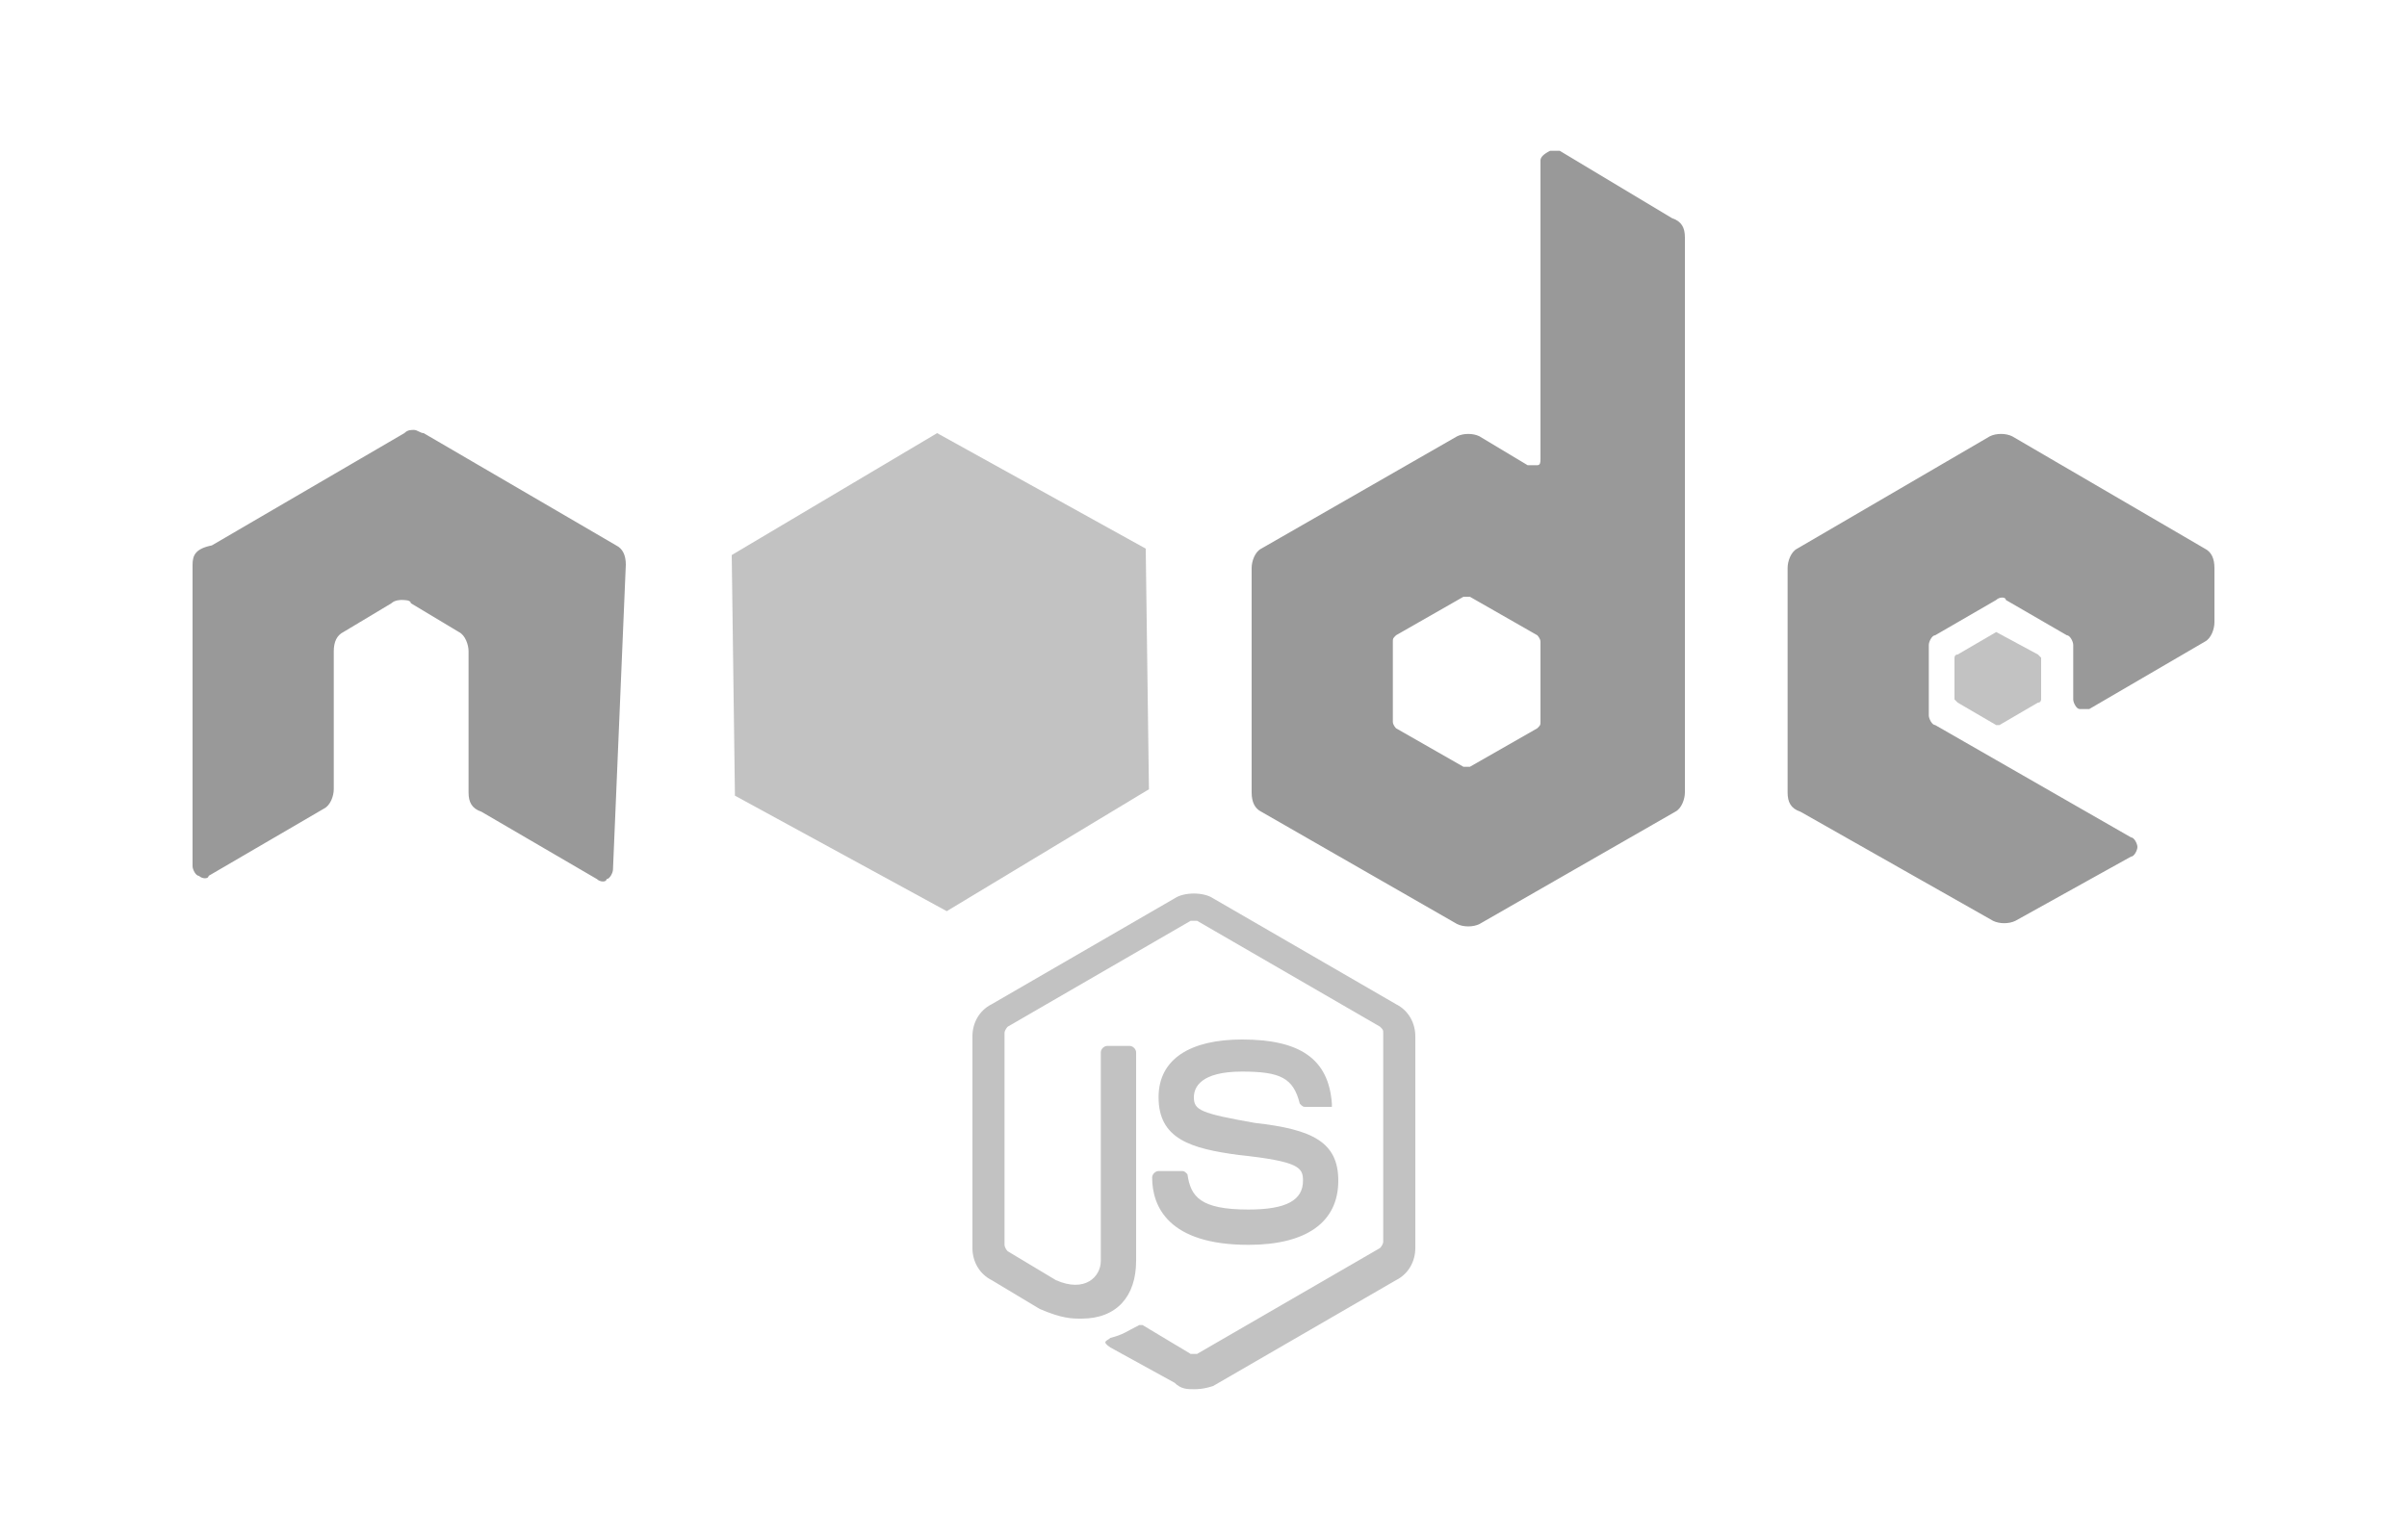 <?xml version="1.0" encoding="utf-8"?>
<!-- Generator: Adobe Illustrator 25.2.3, SVG Export Plug-In . SVG Version: 6.00 Build 0)  -->
<svg version="1.1" id="Layer_1" xmlns="http://www.w3.org/2000/svg" xmlns:xlink="http://www.w3.org/1999/xlink" x="0px" y="0px"
	 viewBox="0 0 75 48" style="enable-background:new 0 0 75 48;" xml:space="preserve">
<style type="text/css">
	.st0{opacity:0.6;fill:#999999;enable-background:new    ;}
	.st1{fill-rule:evenodd;clip-rule:evenodd;fill:#999999;}
	.st2{opacity:0.6;fill-rule:evenodd;clip-rule:evenodd;fill:#999999;enable-background:new    ;}
</style>
<path class="st0" d="M37.2,43.3c-0.2,0-0.4,0-0.6-0.2l-2-1.1c-0.3-0.2-0.1-0.2,0-0.3c0.4-0.1,0.5-0.2,0.9-0.4h0.1l1.5,0.9
	c0,0,0.1,0,0.2,0l5.7-3.3c0,0,0.1-0.1,0.1-0.2v-6.5c0-0.1,0-0.1-0.1-0.2l-5.7-3.3c0,0-0.1,0-0.2,0L31.4,32c0,0-0.1,0.1-0.1,0.2v6.6
	c0,0,0,0.1,0.1,0.2l1.5,0.9c0.9,0.4,1.4-0.1,1.4-0.6v-6.5c0-0.1,0.1-0.2,0.2-0.2h0.7c0.1,0,0.2,0.1,0.2,0.2v6.5
	c0,1.1-0.6,1.8-1.7,1.8c-0.3,0-0.6,0-1.3-0.3l-1.5-0.9c-0.4-0.2-0.6-0.6-0.6-1v-6.6c0-0.4,0.2-0.8,0.6-1l5.7-3.3
	c0.3-0.2,0.9-0.2,1.2,0l5.7,3.3c0.4,0.2,0.6,0.6,0.6,1v6.6c0,0.4-0.2,0.8-0.6,1l-5.7,3.3C37.5,43.3,37.3,43.3,37.2,43.3"/>
<path class="st0" d="M38.9,38.8c-2.5,0-3-1.2-3-2.1c0-0.1,0.1-0.2,0.2-0.2h0.7c0.1,0,0.1,0,0.2,0.1c0.1,0.7,0.4,1.1,1.9,1.1
	c1.2,0,1.7-0.3,1.7-0.9c0-0.4-0.1-0.6-2-0.8c-1.5-0.2-2.5-0.5-2.5-1.8c0-1.2,1-1.8,2.6-1.8c1.8,0,2.7,0.6,2.8,2v0.1h-0.1h-0.7
	c-0.1,0-0.1,0-0.2-0.1c-0.2-0.8-0.6-1-1.8-1c-1.3,0-1.5,0.5-1.5,0.8c0,0.4,0.2,0.5,1.9,0.8c1.8,0.2,2.6,0.6,2.6,1.8
	C41.7,38.1,40.7,38.8,38.9,38.8"/>
<path class="st1" d="M19.5,17.6c0-0.3-0.1-0.5-0.3-0.6l-6-3.5c-0.1,0-0.2-0.1-0.3-0.1l0,0c-0.1,0-0.2,0-0.3,0.1l-6,3.5
	C6.1,17.1,6,17.3,6,17.6V27c0,0.1,0.1,0.3,0.2,0.3c0.1,0.1,0.3,0.1,0.3,0l3.6-2.1c0.2-0.1,0.3-0.4,0.3-0.6v-4.3
	c0-0.3,0.1-0.5,0.3-0.6l1.5-0.9c0.1-0.1,0.3-0.1,0.3-0.1c0.1,0,0.3,0,0.3,0.1l1.5,0.9c0.2,0.1,0.3,0.4,0.3,0.6v4.4
	c0,0.3,0.1,0.5,0.4,0.6l3.6,2.1c0.1,0.1,0.3,0.1,0.3,0c0.1,0,0.2-0.2,0.2-0.3L19.5,17.6z M48,22.5c0,0.1,0,0.1-0.1,0.2l-2.1,1.2
	c0,0-0.1,0-0.2,0l-2.1-1.2c0,0-0.1-0.1-0.1-0.2V20c0-0.1,0-0.1,0.1-0.2l2.1-1.2c0,0,0.1,0,0.2,0l2.1,1.2c0,0,0.1,0.1,0.1,0.2V22.5z
	 M48.6,4.7c-0.1,0-0.3,0-0.3,0C48.1,4.8,48,4.9,48,5v9.3c0,0.1,0,0.2-0.1,0.2s-0.2,0-0.3,0l-1.5-0.9c-0.2-0.1-0.5-0.1-0.7,0
	l-6.1,3.5c-0.2,0.1-0.3,0.4-0.3,0.6v7c0,0.3,0.1,0.5,0.3,0.6l6.1,3.5c0.2,0.1,0.5,0.1,0.7,0l6.1-3.5c0.2-0.1,0.3-0.4,0.3-0.6V7.4
	c0-0.3-0.1-0.5-0.4-0.6L48.6,4.7z M68.7,20c0.2-0.1,0.3-0.4,0.3-0.6v-1.7c0-0.3-0.1-0.5-0.3-0.6l-6-3.5c-0.2-0.1-0.5-0.1-0.7,0
	l-6,3.5c-0.2,0.1-0.3,0.4-0.3,0.6v7c0,0.3,0.1,0.5,0.4,0.6l6,3.4c0.2,0.1,0.5,0.1,0.7,0l3.6-2c0.1,0,0.2-0.2,0.2-0.3
	s-0.1-0.3-0.2-0.3l-6.1-3.5c-0.1,0-0.2-0.2-0.2-0.3v-2.2c0-0.1,0.1-0.3,0.2-0.3l1.9-1.1c0.1-0.1,0.3-0.1,0.3,0l1.9,1.1
	c0.1,0,0.2,0.2,0.2,0.3v1.7c0,0.1,0.1,0.3,0.2,0.3c0.1,0,0.3,0,0.3,0L68.7,20z"/>
<path class="st2" d="M62.2,19.7L62.2,19.7l1.3,0.7l0.1,0.1v1.3c0,0,0,0.1-0.1,0.1l-1.2,0.7h-0.1L61,21.9l-0.1-0.1v-1.3
	c0,0,0-0.1,0.1-0.1L62.2,19.7z"/>
<polygon class="st0" points="35.7,17.1 29.2,13.5 22.8,17.3 22.9,24.8 29.5,28.4 35.8,24.6 "/>
</svg>

